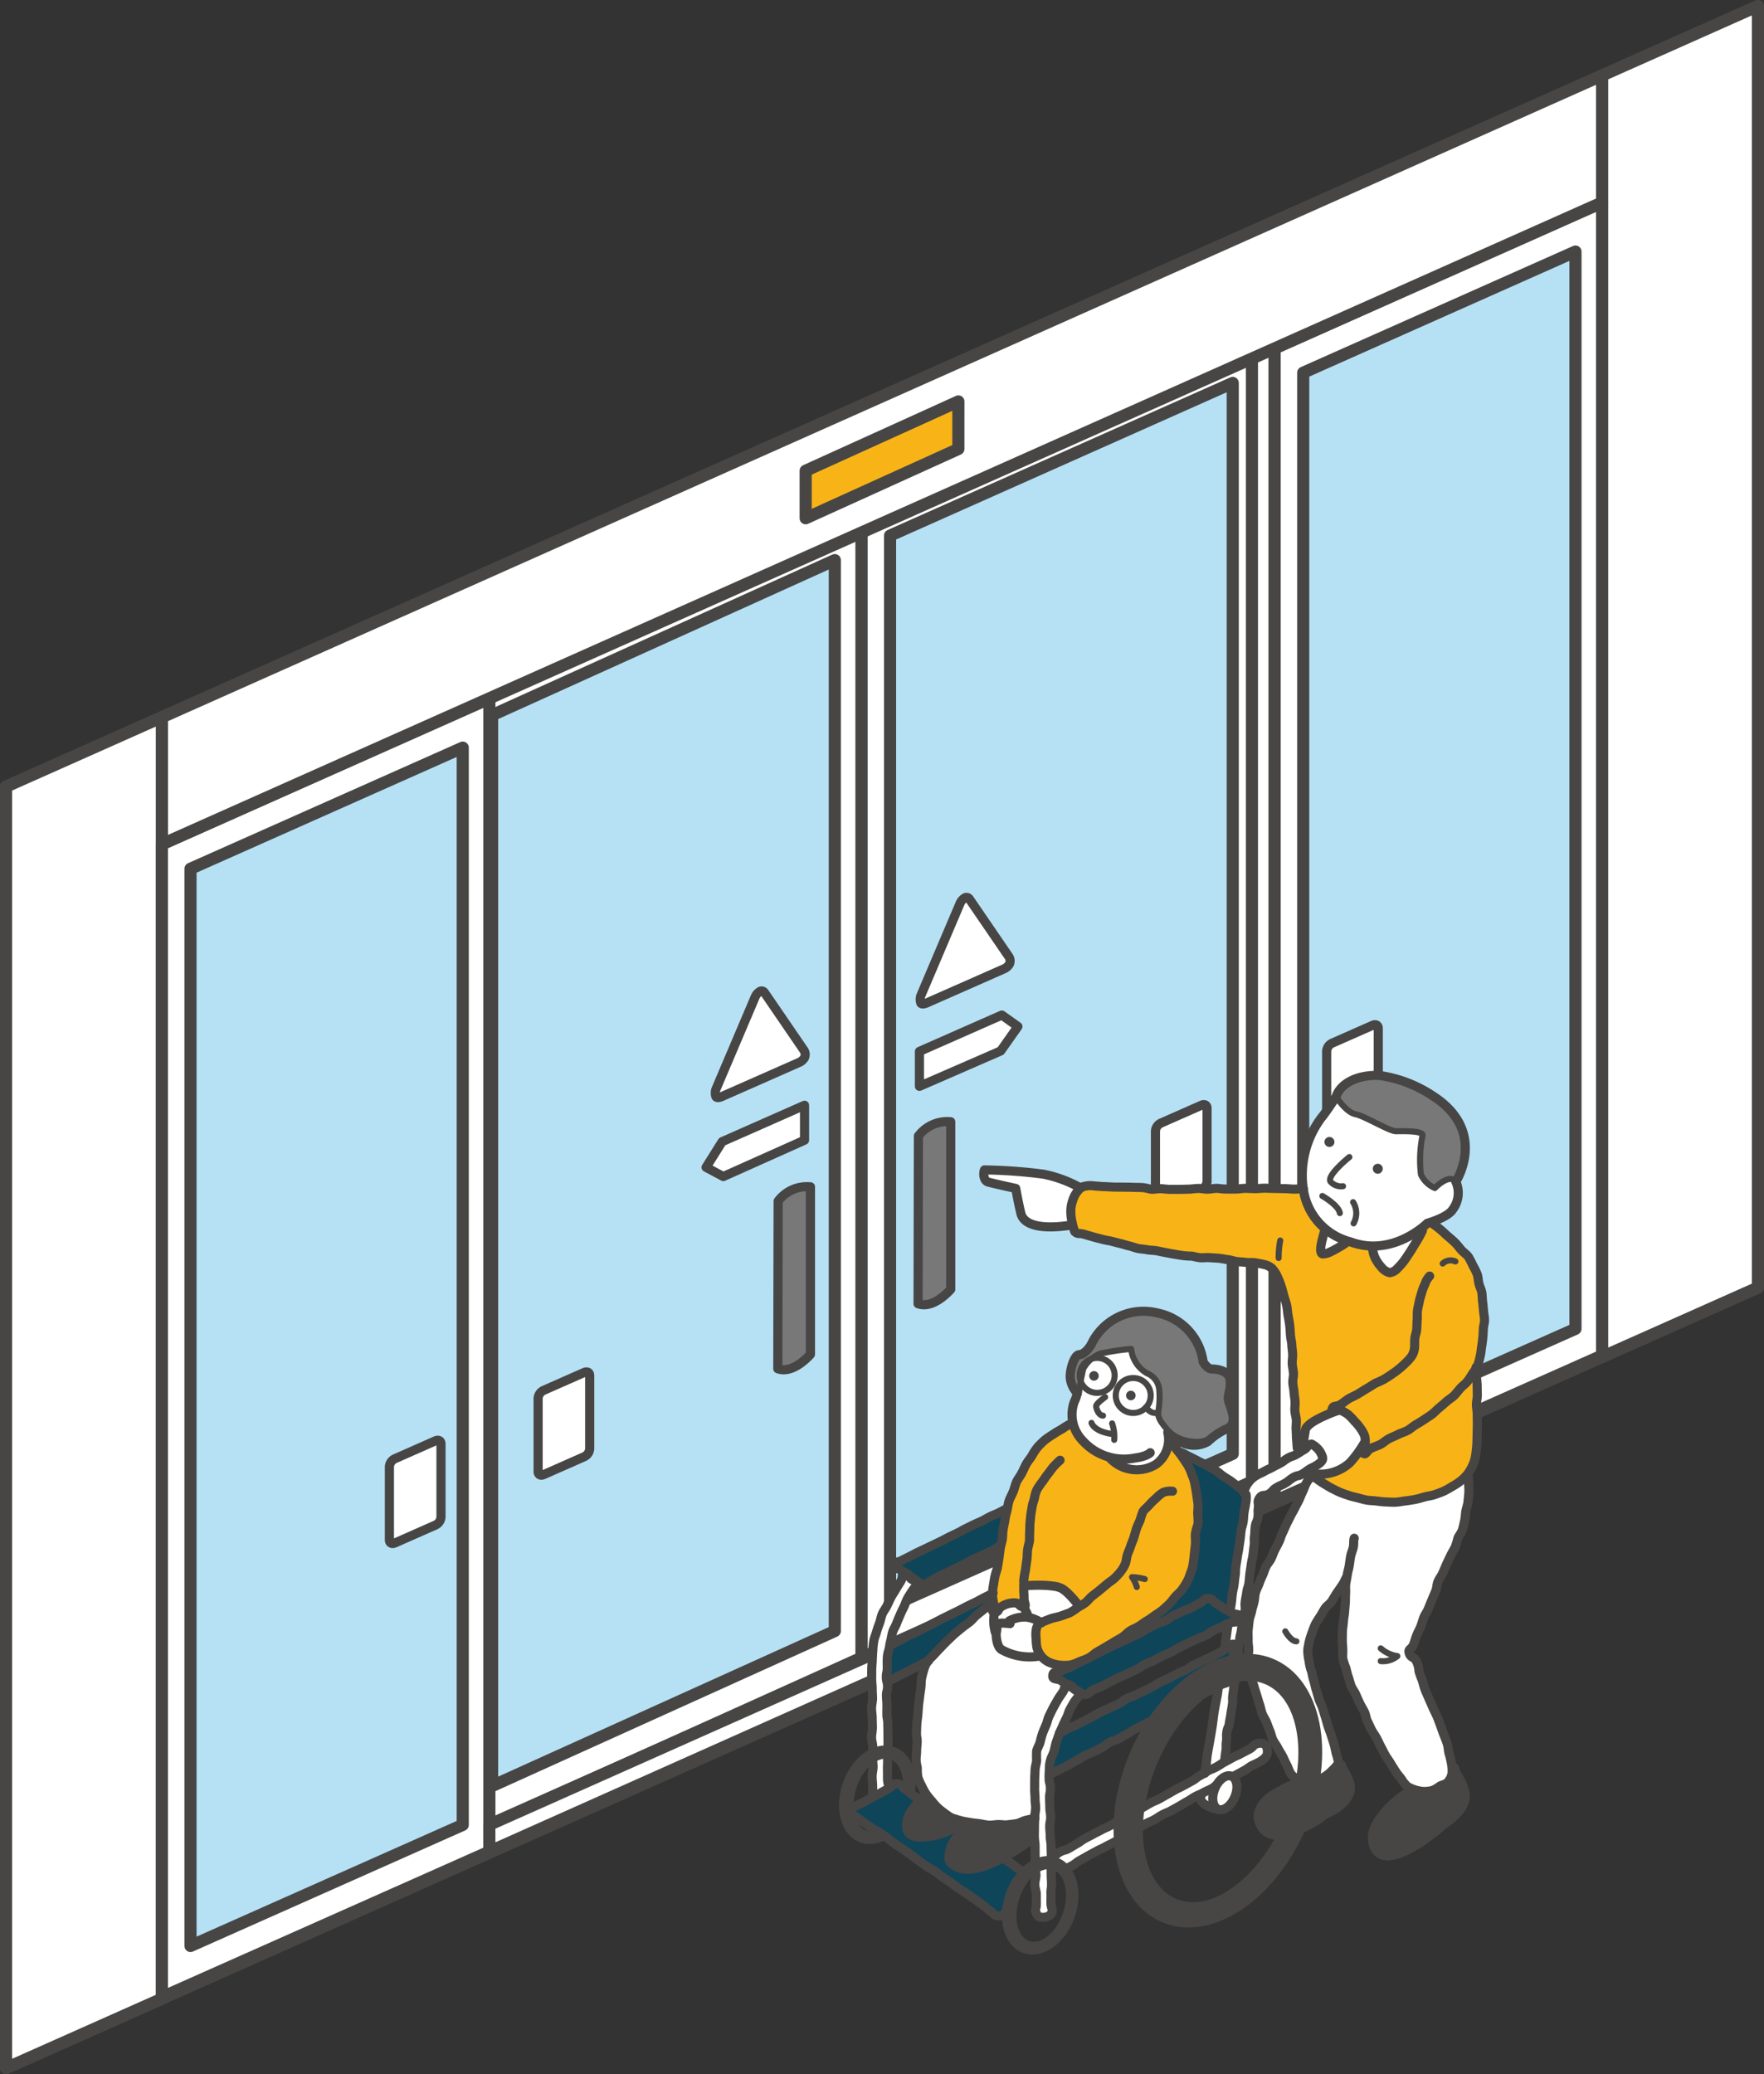 <svg xmlns="http://www.w3.org/2000/svg" width="145.393" height="170.94" viewBox="0 0 145.393 170.94">
  <rect x="0" y="0" width="145.393" height="170.94" fill="#333333" stroke="none"/>
  <g id="グループ_2207" data-name="グループ 2207" transform="translate(-901.5 -2794.032)">
    <g id="グループ_11" data-name="グループ 11" transform="translate(902 2794.532)">
      <path id="パス_194" data-name="パス 194" d="M-828.644,482.329l-60.238,26.82v-2.156L-830.513,481Z" transform="translate(928.712 -359.265)" fill="#fff"/>
      <path id="パス_195" data-name="パス 195" d="M-828.644,482.329l-60.238,26.82v-2.156L-830.513,481Z" transform="translate(928.712 -359.265)" fill="none" stroke="#474645" stroke-linecap="round" stroke-linejoin="round" stroke-width="1"/>
      <path id="パス_196" data-name="パス 196" d="M-826.816,484.956l-32.8,14.8V404.729l32.8-14.8Z" transform="translate(930.116 -363.634)" fill="#fff"/>
      <path id="パス_197" data-name="パス 197" d="M-826.816,484.956l-32.8,14.8V404.729l32.8-14.8Z" transform="translate(930.116 -363.634)" fill="none" stroke="#474645" stroke-linecap="round" stroke-linejoin="round" stroke-width="1"/>
      <path id="パス_198" data-name="パス 198" d="M-829.119,482.732l-28.245,12.576V407.054l28.245-12.579Z" transform="translate(930.224 -363.416)" fill="#b6e1f5"/>
      <path id="パス_199" data-name="パス 199" d="M-829.119,482.732l-28.245,12.576V407.054l28.245-12.579Z" transform="translate(930.224 -363.416)" fill="none" stroke="#474645" stroke-linecap="round" stroke-linejoin="round" stroke-width="1"/>
      <path id="パス_200" data-name="パス 200" d="M-858.112,499.077l-32.8,14.8V418.85l32.8-14.8Z" transform="translate(928.615 -362.957)" fill="#fff"/>
      <path id="パス_201" data-name="パス 201" d="M-858.112,499.077l-32.8,14.8V418.85l32.8-14.8Z" transform="translate(928.615 -362.957)" fill="none" stroke="#474645" stroke-linecap="round" stroke-linejoin="round" stroke-width="1"/>
      <path id="パス_202" data-name="パス 202" d="M-860.416,496.666l-28.245,12.773V421.186l28.245-12.777Z" transform="translate(928.722 -362.748)" fill="#b6e1f5"/>
      <path id="パス_203" data-name="パス 203" d="M-860.416,496.666l-28.245,12.773V421.186l28.245-12.777Z" transform="translate(928.722 -362.748)" fill="none" stroke="#474645" stroke-linecap="round" stroke-linejoin="round" stroke-width="1"/>
      <path id="パス_204" data-name="パス 204" d="M-782.5,470.452l-144.392,64.326V429.166L-782.5,364.838Z" transform="translate(926.888 -364.838)" fill="none" stroke="#474645" stroke-linecap="round" stroke-linejoin="round" stroke-width="1"/>
      <path id="パス_205" data-name="パス 205" d="M-788.518,470.452l-12.845,5.717V370.556l12.845-5.718Z" transform="translate(932.91 -364.838)" fill="#fff"/>
      <path id="パス_206" data-name="パス 206" d="M-788.518,470.452l-12.845,5.717V370.556l12.845-5.718Z" transform="translate(932.91 -364.838)" fill="none" stroke="#474645" stroke-linecap="round" stroke-linejoin="round" stroke-width="1"/>
      <path id="パス_207" data-name="パス 207" d="M-827.032,486.828l-1.87-1.331V390.473l1.87,1.328Z" transform="translate(931.589 -363.608)" fill="#fff"/>
      <path id="パス_208" data-name="パス 208" d="M-827.032,486.828l-1.87-1.331V390.473l1.87,1.328Z" transform="translate(931.589 -363.608)" fill="none" stroke="#474645" stroke-linecap="round" stroke-linejoin="round" stroke-width="1"/>
      <path id="パス_209" data-name="パス 209" d="M-914.044,526.378l-12.844,5.717V426.481l12.844-5.718Z" transform="translate(926.888 -362.155)" fill="#fff"/>
      <path id="パス_210" data-name="パス 210" d="M-914.044,526.378l-12.844,5.717V426.481l12.844-5.718Z" transform="translate(926.888 -362.155)" fill="none" stroke="#474645" stroke-linecap="round" stroke-linejoin="round" stroke-width="1"/>
      <path id="パス_211" data-name="パス 211" d="M-887.641,514.323l-26.992,12V431.3l26.992-12.006Z" transform="translate(927.476 -362.225)" fill="#fff"/>
      <path id="パス_212" data-name="パス 212" d="M-887.641,514.323l-26.992,12V431.3l26.992-12.006Z" transform="translate(927.476 -362.225)" fill="none" stroke="#474645" stroke-linecap="round" stroke-linejoin="round" stroke-width="1"/>
      <path id="パス_213" data-name="パス 213" d="M-889.944,511.934l-22.438,9.979V433.136l22.438-9.982Z" transform="translate(927.584 -362.04)" fill="#b6e1f5"/>
      <path id="パス_214" data-name="パス 214" d="M-889.944,511.934l-22.438,9.979V433.136l22.438-9.982Z" transform="translate(927.584 -362.04)" fill="none" stroke="#474645" stroke-linecap="round" stroke-linejoin="round" stroke-width="1"/>
      <path id="パス_215" data-name="パス 215" d="M-800.126,475.312l-26.992,12V392.289l26.992-12Z" transform="translate(931.675 -364.097)" fill="#fff"/>
      <path id="パス_216" data-name="パス 216" d="M-800.126,475.312l-26.992,12V392.289l26.992-12Z" transform="translate(931.675 -364.097)" fill="none" stroke="#474645" stroke-linecap="round" stroke-linejoin="round" stroke-width="1"/>
      <path id="パス_217" data-name="パス 217" d="M-802.429,472.924l-22.439,9.978V394.125l22.439-9.982Z" transform="translate(931.783 -363.912)" fill="#b6e1f5"/>
      <path id="パス_218" data-name="パス 218" d="M-802.429,472.924l-22.439,9.978V394.125l22.439-9.982Z" transform="translate(931.783 -363.912)" fill="none" stroke="#474645" stroke-linecap="round" stroke-linejoin="round" stroke-width="1"/>
      <path id="パス_219" data-name="パス 219" d="M-795.928,380.763l-118.7,52.888V423.184l118.7-52.889Z" transform="translate(927.476 -364.576)" fill="#fff"/>
      <path id="パス_220" data-name="パス 220" d="M-795.928,380.763l-118.7,52.888V423.184l118.7-52.889Z" transform="translate(927.476 -364.576)" fill="none" stroke="#474645" stroke-linecap="round" stroke-linejoin="round" stroke-width="1"/>
      <path id="パス_221" data-name="パス 221" d="M-824.154,482.478l-64.722,28.879-.007-2.215,62.859-27.994Z" transform="translate(928.712 -359.258)" fill="#fff"/>
      <path id="パス_222" data-name="パス 222" d="M-824.154,482.478l-64.722,28.879-.007-2.215,62.859-27.994Z" transform="translate(928.712 -359.258)" fill="none" stroke="#474645" stroke-linecap="round" stroke-linejoin="round" stroke-width="1"/>
      <path id="パス_223" data-name="パス 223" d="M-851.415,399.848-864,405.556V401.64l12.586-5.71Z" transform="translate(929.905 -363.346)" fill="#f8b417"/>
      <path id="パス_224" data-name="パス 224" d="M-851.415,399.848-864,405.556V401.64l12.586-5.71Z" transform="translate(929.905 -363.346)" fill="none" stroke="#474645" stroke-linecap="round" stroke-linejoin="round" stroke-width="1"/>
      <path id="パス_225" data-name="パス 225" d="M-892.938,484.61l-3.35,1.479c-.248.11-.451,0-.451-.253v-6.043a.787.787,0,0,1,.451-.649l3.35-1.479c.249-.109.451,0,.451.25v6.044a.786.786,0,0,1-.451.65" transform="translate(928.335 -359.427)" fill="#fff"/>
      <path id="パス_226" data-name="パス 226" d="M-892.938,484.61l-3.35,1.479c-.248.11-.451,0-.451-.253v-6.043a.787.787,0,0,1,.451-.649l3.35-1.479c.249-.109.451,0,.451.25v6.044A.786.786,0,0,1-892.938,484.61Z" transform="translate(928.335 -359.427)" fill="none" stroke="#474645" stroke-linecap="round" stroke-linejoin="round" stroke-width="0.754"/>
      <path id="パス_227" data-name="パス 227" d="M-881.243,479.237l-3.35,1.479c-.248.11-.451,0-.451-.253v-6.042a.789.789,0,0,1,.451-.65l3.35-1.479c.249-.109.451,0,.451.252v6.043a.785.785,0,0,1-.451.65" transform="translate(928.896 -359.685)" fill="#fff"/>
      <path id="パス_228" data-name="パス 228" d="M-881.243,479.237l-3.35,1.479c-.248.11-.451,0-.451-.253v-6.042a.789.789,0,0,1,.451-.65l3.35-1.479c.249-.109.451,0,.451.252v6.043A.785.785,0,0,1-881.243,479.237Z" transform="translate(928.896 -359.685)" fill="none" stroke="#474645" stroke-linecap="round" stroke-linejoin="round" stroke-width="0.754"/>
      <path id="パス_229" data-name="パス 229" d="M-832.687,458.213l-3.351,1.478c-.249.111-.451,0-.451-.252V453.4a.786.786,0,0,1,.451-.649l3.351-1.479c.248-.109.45,0,.45.251v6.044a.788.788,0,0,1-.45.65" transform="translate(931.225 -360.694)" fill="#fff"/>
      <path id="パス_230" data-name="パス 230" d="M-832.687,458.213l-3.351,1.478c-.249.111-.451,0-.451-.252V453.4a.786.786,0,0,1,.451-.649l3.351-1.479c.248-.109.45,0,.45.251v6.044A.788.788,0,0,1-832.687,458.213Z" transform="translate(931.225 -360.694)" fill="none" stroke="#474645" stroke-linecap="round" stroke-linejoin="round" stroke-width="0.754"/>
      <path id="パス_231" data-name="パス 231" d="M-819.224,451.933l-3.35,1.479c-.249.11-.451,0-.451-.253v-6.042a.789.789,0,0,1,.451-.651l3.35-1.478c.248-.11.451,0,.451.251v6.043a.788.788,0,0,1-.451.65" transform="translate(931.871 -360.995)" fill="#fff"/>
      <path id="パス_232" data-name="パス 232" d="M-819.224,451.933l-3.35,1.479c-.249.11-.451,0-.451-.253v-6.042a.789.789,0,0,1,.451-.651l3.35-1.478c.248-.11.451,0,.451.251v6.043A.788.788,0,0,1-819.224,451.933Z" transform="translate(931.871 -360.995)" fill="none" stroke="#474645" stroke-linecap="round" stroke-linejoin="round" stroke-width="0.754"/>
      <path id="パス_233" data-name="パス 233" d="M-866.163,458.869a2.97,2.97,0,0,1,2.663-1.175V471.5s-1.4,1.658-2.692,1.188Z" transform="translate(929.8 -360.385)" fill="#787879"/>
      <path id="パス_234" data-name="パス 234" d="M-866.163,458.869a2.97,2.97,0,0,1,2.663-1.175V471.5s-1.4,1.658-2.692,1.188Z" transform="translate(929.8 -360.385)" fill="none" stroke="#474645" stroke-linecap="round" stroke-linejoin="round" stroke-width="0.754"/>
      <path id="パス_235" data-name="パス 235" d="M-855.131,453.753a2.97,2.97,0,0,1,2.663-1.175v13.811s-1.4,1.658-2.692,1.186Z" transform="translate(930.329 -360.631)" fill="#787879"/>
      <path id="パス_236" data-name="パス 236" d="M-855.131,453.753a2.97,2.97,0,0,1,2.663-1.175v13.811s-1.4,1.658-2.692,1.186Z" transform="translate(930.329 -360.631)" fill="none" stroke="#474645" stroke-linecap="round" stroke-linejoin="round" stroke-width="0.754"/>
      <path id="パス_237" data-name="パス 237" d="M-863.717,454.156v-2.878l-6.788,3-1.328,2.116,1.419.759Z" transform="translate(929.53 -360.691)" fill="#fff"/>
      <path id="パス_238" data-name="パス 238" d="M-863.717,454.156v-2.878l-6.788,3-1.328,2.116,1.419.759Z" transform="translate(929.53 -360.691)" fill="none" stroke="#474645" stroke-linecap="round" stroke-linejoin="round" stroke-width="0.754"/>
      <path id="パス_239" data-name="パス 239" d="M-855.052,450.059v-2.88l6.789-2.994,1.327.943-1.419,2.014Z" transform="translate(930.335 -361.031)" fill="#fff"/>
      <path id="パス_240" data-name="パス 240" d="M-855.052,450.059v-2.88l6.789-2.994,1.327.943-1.419,2.014Z" transform="translate(930.335 -361.031)" fill="none" stroke="#474645" stroke-linecap="round" stroke-linejoin="round" stroke-width="0.754"/>
      <path id="パス_241" data-name="パス 241" d="M-867.809,442.751a1,1,0,0,1,.392-.43.28.28,0,0,1,.361.1l3.278,4.791a.674.674,0,0,1,.027.573.983.983,0,0,1-.409.379L-870.585,451s-.374.168-.471,0a.945.945,0,0,1,0-.606Z" transform="translate(929.564 -361.122)" fill="#fff"/>
      <path id="パス_242" data-name="パス 242" d="M-867.809,442.751a1,1,0,0,1,.392-.43.28.28,0,0,1,.361.1l3.278,4.791a.674.674,0,0,1,.027.573.983.983,0,0,1-.409.379L-870.585,451s-.374.168-.471,0a.945.945,0,0,1,0-.606Z" transform="translate(929.564 -361.122)" fill="none" stroke="#474645" stroke-linecap="round" stroke-linejoin="round" stroke-width="0.754"/>
      <path id="パス_243" data-name="パス 243" d="M-851.692,435.391a1,1,0,0,1,.392-.43.279.279,0,0,1,.36.1l3.278,4.791a.671.671,0,0,1,.027.571.98.98,0,0,1-.41.38l-6.424,2.835s-.375.168-.472,0a.944.944,0,0,1,0-.606Z" transform="translate(930.337 -361.475)" fill="#fff"/>
      <path id="パス_244" data-name="パス 244" d="M-851.692,435.391a1,1,0,0,1,.392-.43.279.279,0,0,1,.36.1l3.278,4.791a.671.671,0,0,1,.027.571.98.98,0,0,1-.41.38l-6.424,2.835s-.375.168-.472,0a.944.944,0,0,1,0-.606Z" transform="translate(930.337 -361.475)" fill="none" stroke="#474645" stroke-linecap="round" stroke-linejoin="round" stroke-width="0.754"/>
      <path id="パス_245" data-name="パス 245" d="M-834.167,477.988a13.926,13.926,0,0,1,1.506,3.734,25.937,25.937,0,0,1-.458,6.681,8.493,8.493,0,0,1-2.423,3.537,59.909,59.909,0,0,1-5.24,3.012L-843.4,496.2a2.163,2.163,0,0,1-1.441-.524c-.72-.59-.982-1.048-.851-1.7a3.162,3.162,0,0,1,.393-1.048l2.489-1.113.524-.393s-.459-1.572-1.114-1.638-1.375-.065-1.375-.065h-1.7l-.262.393v.917s-.917.034-1.017.034a11.582,11.582,0,0,0-1.079.49l-.524.228s0-1.31.031-1.9.754-3.243.754-3.243A24.154,24.154,0,0,1-847.4,481.3a10.19,10.19,0,0,1,2.194-3.438,8.975,8.975,0,0,1,2.455-1.472,4.133,4.133,0,0,0,2.031,2.323c1.6.821,1.539.59,1.539.59a2.41,2.41,0,0,0,1.669.885,2.229,2.229,0,0,0,1.538-.524,5.591,5.591,0,0,0,.984-1.048l.326-.655Z" transform="translate(930.608 -359.487)" fill="#f8b417"/>
      <path id="パス_246" data-name="パス 246" d="M-841.865,457.665l5.48.2,7.03-.043,2.882.043,2.358.044a6.663,6.663,0,0,0,1.79,2.97l.088.349s-.83,1.965-.131,1.834a8.892,8.892,0,0,0,1.965-.874l1.834.393s1.134,2.227,1.615,2.184,1.136-.874,1.136-.874l1.441-2.576.786-.567,1.353.742a11.167,11.167,0,0,1,2.533,3.1,21.222,21.222,0,0,1,.568,6.288,6.907,6.907,0,0,1-.786,2.227l.174,2.009.131,3.231a6.634,6.634,0,0,1-1.135,3.319,7.381,7.381,0,0,1-5.633,1.921c-2.358-.262-4.236-.437-4.236-.437l-2.532-1.528.611-.262a6.97,6.97,0,0,0,2.183-.742,11.18,11.18,0,0,0,1.31-1.529,3.516,3.516,0,0,0-.218-1.353,3.95,3.95,0,0,0-1.266-1.529,1.3,1.3,0,0,0-.524-.087c-.131,0-2.315,1.092-2.315,1.092l-.742,1-.48-.218-.219-5.24-.3-3.319s-.393-3.318-.917-4.1-.263-1.179-1.922-1.353-6.026-.568-6.026-.568l-4.8-.917-4.018-1.048s-1.354-3.144.939-3.777" transform="translate(930.903 -360.385)" fill="#f8b417"/>
      <path id="パス_247" data-name="パス 247" d="M-842.08,457.8a8.515,8.515,0,0,0-3.056-1.222c-1.092,0-4.8-.3-4.8-.3s-.306.479,0,.786a11.33,11.33,0,0,0,2.489.786l.35,1.965a2.9,2.9,0,0,0,1.746,1.179,8.393,8.393,0,0,0,2.577-.045s-.35-2.575.7-3.144" transform="translate(930.573 -360.452)" fill="#fff"/>
      <path id="パス_248" data-name="パス 248" d="M-822.42,450.852s-1.878,2.577-2.1,3.8-.568,3.363.087,4.892a4.936,4.936,0,0,0,2.882,2.706,15.282,15.282,0,0,0,2.97.743c.131,0,2.663-1.048,2.663-1.048l1.179-.917s1.835-.436,2.184-1.179a5.551,5.551,0,0,0,.393-1.791l-.306-.655-1.572.786a1.528,1.528,0,0,1-1.048-.96,6.833,6.833,0,0,1-.306-1.572l.306-2.1-2.1-.131-.742-.174-2.271-1.005-.873-.35-.917-1Z" transform="translate(931.786 -360.712)" fill="#fff"/>
      <path id="パス_249" data-name="パス 249" d="M-815.564,461.352s-1.925,3.232-2.534,3.232-1.265-2.008-1.265-2.008.743-.088.917-.131,2.882-1.093,2.882-1.093" transform="translate(932.047 -360.208)" fill="#fff"/>
      <path id="パス_250" data-name="パス 250" d="M-821.171,461.978s-1.571,1.4-2.052,1.135-.262-.567-.262-.567l.3-1.485Z" transform="translate(931.847 -360.222)" fill="#fff"/>
      <path id="パス_251" data-name="パス 251" d="M-821.8,475.227s1.481,1.441,1.657,1.66a2.488,2.488,0,0,1,.177,1.005,8.466,8.466,0,0,1-1.572,2.227,5.9,5.9,0,0,1-2.62.217l.742-.7s.263-.743-.087-1.005-.743-.524-.743-.524l-.7.176.262-1.617.7-.61Z" transform="translate(931.779 -359.542)" fill="#fff"/>
      <path id="パス_252" data-name="パス 252" d="M-811.072,480.65s-.219,3.843-.83,5.153-3.318,7.336-3.318,7.336l-.393,1.4-.306.611.524.219.218,1.353s2.358,5.2,2.4,5.633.437,2.358.437,2.358a1.4,1.4,0,0,1-.568,1.267,4.18,4.18,0,0,1-2.533.436c-.524-.174-1.353-1.222-1.353-1.222l-2.664-4.323-.349-1.179s-1.31-3.144-1.354-3.275-.349-1.4-.349-1.572.262-4.192.262-4.192l.043-1.223-1.79,2.271s-1.746,1.484-.873,4.89,2.183,7.467,2.183,7.467a6.285,6.285,0,0,1-1.7,1.4,4.257,4.257,0,0,1-1.878-.131l-1.048-1.7-1.135-1.922a32.4,32.4,0,0,1-1.528-5.283c-.131-1.529-.48-3.275-.131-4.454s1.922-4.978,1.965-5.109,3.1-6.332,3.1-6.332l.655.349a12.752,12.752,0,0,0,4.541,1.747,11.128,11.128,0,0,0,4.935-.611c.917-.306,2.008-1.048,2.139-1.048a3.651,3.651,0,0,0,.7-.306" transform="translate(931.572 -359.288)" fill="#fff"/>
      <path id="パス_253" data-name="パス 253" d="M-838.265,470.436s.306,1.441.83,1.747,1.66.48,1.572,1.834-.218,1.877,0,2.227a6.185,6.185,0,0,0,.436.611l.175,1.528s-.656,1.965-1.616,2.14a5.9,5.9,0,0,1-2.314-.262l-.873-.83s-2.8-1.528-2.839-2.314-.436-1.528-.087-2.1a4.955,4.955,0,0,0,.7-1.354c.043-.3.043-.873.087-1s.306-1.441,1-1.616,2.926-.611,2.926-.611" transform="translate(930.907 -359.772)" fill="#fff"/>
      <path id="パス_254" data-name="パス 254" d="M-846.655,490.662l.044.829,1.135.481a10.708,10.708,0,0,0-.218,2.139,1.507,1.507,0,0,0,.437.829,5.791,5.791,0,0,1-1.354,0,4.039,4.039,0,0,1-2.1-.829,5.423,5.423,0,0,1-.524-1.222s-.3-1.4.044-1.7,1.964-1.486,2.532-.524" transform="translate(930.608 -358.82)" fill="#fff"/>
      <path id="パス_255" data-name="パス 255" d="M-846.6,489.1s2.359-.217,3.014.438,1.178,1.265,1.178,1.265a10.145,10.145,0,0,1-2.575,1.224,3.288,3.288,0,0,1-1.354-.438l-.437-.872Z" transform="translate(930.732 -358.878)" fill="#fff"/>
      <path id="パス_256" data-name="パス 256" d="M-847.9,482.9l-.35,3.056-6.288,3.449-2.445-1.746,1.223-.829Z" transform="translate(930.242 -359.174)" fill="#0e4559"/>
      <path id="パス_257" data-name="パス 257" d="M-855.015,488.8s-2.183,4.147-2.358,5.981-.175,11-.175,11l-1.4.831.131-12.621s.7-2.139.742-2.27,2.009-3.625,2.009-3.625Z" transform="translate(930.148 -358.925)" fill="#fff"/>
      <path id="パス_258" data-name="パス 258" d="M-857.268,493.745c.175-.131,8.122-4.017,8.122-4.017l.044.873-4.41,3.712-.7,1.048-3.319,1.7V495.4c0-.174.262-1.659.262-1.659" transform="translate(930.216 -358.847)" fill="#0e4559"/>
      <path id="パス_259" data-name="パス 259" d="M-849.384,490.649s-4.891,3.842-5.153,5.064-.742,5.5-.742,5.5a25.432,25.432,0,0,0,.262,4.018,6.783,6.783,0,0,0,3.057,3.144,10.865,10.865,0,0,0,4.323.393,7.116,7.116,0,0,0,1.921-.481l.349-1.658-.174-3.451.131-1.179,1.222-2.62,1.267-2.182-1.048-.7.48-.655-1.484-.917a6.955,6.955,0,0,1-2.795-.348c-.961-.481-.7-1.791-.7-1.791l-.48-.481-.044-1.484-.218-.262Z" transform="translate(930.324 -358.807)" fill="#fff"/>
      <path id="パス_260" data-name="パス 260" d="M-844.2,496.171l7.686-4.149,2.838-.96,1.965-.917,2.445,1.484-4.1,2.184-8.777,4.192Z" transform="translate(930.855 -358.827)" fill="#0e4559"/>
      <path id="パス_261" data-name="パス 261" d="M-834.3,478.436l2.882,1.659,1.747,1.441.568.612-1.223,9.344-1.441.568-3.974,1.179-1.659-.655s2.969-1.616,3.886-4.061a11.078,11.078,0,0,0,.481-5.065l-.306-2.795Z" transform="translate(931.181 -359.388)" fill="#0e4559"/>
      <path id="パス_262" data-name="パス 262" d="M-823.855,478.153l-1.353.7-2.839,1.529-.917.655-.524.786.219.741-1.267,9.127.655.524-1.005.524-.436,2.358,1.31-.481,1.048-4.8.655-7.381,1.092-.262,1.616-1.353,2.314-1.4.306-.741-.961-.7" transform="translate(931.473 -359.41)" fill="#fff"/>
      <path id="パス_263" data-name="パス 263" d="M-829.362,493.852l-.261,2.534-15.24,8.165.044-1.31,1.135-2.708,12.227-5.85,1.31-.655Z" transform="translate(930.824 -358.649)" fill="#0e4559"/>
      <path id="パス_264" data-name="パス 264" d="M-844.363,510.781l16.854-9.039s.7.086.7.61a1.341,1.341,0,0,1-.524.917L-829.3,504.4a2.37,2.37,0,0,1-.044,1.529c-.306.829-.83,1.441-1.31,1.265s-1.485-.436-1.485-.436l-.3-.7-10.83,6.112-1.266-.61-.131,4.016-.7.307-.655-.176.088-5.676-.219-5.283a19.883,19.883,0,0,1,1.136-4.847,29.589,29.589,0,0,1,1.659-3.013l.917.7-.873,1.791s-1.528,3.93-1.441,4.628a21.045,21.045,0,0,1,0,2.4l.174,4.368Z" transform="translate(930.762 -358.503)" fill="#fff"/>
      <path id="パス_265" data-name="パス 265" d="M-830.042,496.436l-.786,5.895v.7l-.742.48-.786.437-.131-.568.437-3.188.524-3.231Z" transform="translate(931.417 -358.525)" fill="#fff"/>
      <path id="パス_266" data-name="パス 266" d="M-860.821,506.874l4.366-2.272,10.219,7.512-.7,1.441-.524,1.615-.961.35-2.052-1.355-4.716-3.449Z" transform="translate(930.058 -358.133)" fill="#0e4559"/>
      <path id="パス_267" data-name="パス 267" d="M-822.28,450.68s.8,1.279,1.583,1.441,2.815,1.409,3.339,1.409,2.294-.067,2.2.359a10.076,10.076,0,0,0-.131,3.209,2.233,2.233,0,0,0,1.146,1.113s1.179-1.244,1.735-.524a5.931,5.931,0,0,0,.754-3.045,4.8,4.8,0,0,0-2.523-3.962c-2.227-1.441-3.995-1.9-5.535-1.637s-2.315.851-2.564,1.637" transform="translate(931.907 -360.802)" fill="#787879"/>
      <path id="パス_268" data-name="パス 268" d="M-822.28,450.68s.8,1.279,1.583,1.441,2.815,1.409,3.339,1.409,2.294-.067,2.2.359a10.076,10.076,0,0,0-.131,3.209,2.233,2.233,0,0,0,1.146,1.113s1.179-1.244,1.735-.524a5.931,5.931,0,0,0,.754-3.045,4.8,4.8,0,0,0-2.523-3.962c-2.227-1.441-3.995-1.9-5.535-1.637S-822.031,449.894-822.28,450.68Z" transform="translate(931.907 -360.802)" fill="none" stroke="#474645" stroke-linecap="round" stroke-linejoin="round" stroke-width="0.5"/>
      <path id="パス_269" data-name="パス 269" d="M-812.768,503.3c.327-.152.2.222.435.584a5.363,5.363,0,0,1,.347.632,4.37,4.37,0,0,1,.266.674,1.7,1.7,0,0,1,.031.9,2.365,2.365,0,0,1-.39.815,3.92,3.92,0,0,1-.625.663,5.6,5.6,0,0,1-.711.55c-.352.253-.254.233-.66.561-.2.159-.44.327-.7.515-.223.162-.452.352-.7.514s-.507.289-.762.427a7.361,7.361,0,0,1-.782.385,3.783,3.783,0,0,1-.838.223,1.625,1.625,0,0,1-.849-.072,1.226,1.226,0,0,1-.623-.583,1.953,1.953,0,0,1-.2-.768,2.177,2.177,0,0,1,.074-.787,3.369,3.369,0,0,1,.33-.721,5.11,5.11,0,0,1,.464-.645,7.23,7.23,0,0,1,.516-.611c.2-.193.4-.368.591-.529.223-.189.439-.352.629-.489a7.1,7.1,0,0,1,.661-.428,4.74,4.74,0,0,0,.887.166,3.2,3.2,0,0,0,.9-.052,2.152,2.152,0,0,0,.806-.391,2.125,2.125,0,0,0,.6-.664,3.284,3.284,0,0,0,.289-.866" transform="translate(932.039 -358.197)" fill="#474645"/>
      <path id="パス_270" data-name="パス 270" d="M-812.768,503.3c.327-.152.2.222.435.584a5.363,5.363,0,0,1,.347.632,4.37,4.37,0,0,1,.266.674,1.7,1.7,0,0,1,.031.9,2.365,2.365,0,0,1-.39.815,3.92,3.92,0,0,1-.625.663,5.6,5.6,0,0,1-.711.55c-.352.253-.254.233-.66.561-.2.159-.44.327-.7.515-.223.162-.452.352-.7.514s-.507.289-.762.427a7.361,7.361,0,0,1-.782.385,3.783,3.783,0,0,1-.838.223,1.625,1.625,0,0,1-.849-.072,1.226,1.226,0,0,1-.623-.583,1.953,1.953,0,0,1-.2-.768,2.177,2.177,0,0,1,.074-.787,3.369,3.369,0,0,1,.33-.721,5.11,5.11,0,0,1,.464-.645,7.23,7.23,0,0,1,.516-.611c.2-.193.4-.368.591-.529.223-.189.439-.352.629-.489a7.1,7.1,0,0,1,.661-.428,4.74,4.74,0,0,0,.887.166,3.2,3.2,0,0,0,.9-.052,2.152,2.152,0,0,0,.806-.391,2.125,2.125,0,0,0,.6-.664A3.284,3.284,0,0,0-812.768,503.3Z" transform="translate(932.039 -358.197)" fill="none" stroke="#474645" stroke-linecap="round" stroke-linejoin="round" stroke-width="0.5"/>
      <path id="パス_271" data-name="パス 271" d="M-821.785,502.988c.487-.038.326.24.639.737a3.353,3.353,0,0,1,.4.894,1.459,1.459,0,0,1-.009.9,2.134,2.134,0,0,1-.478.777,4.092,4.092,0,0,1-.712.588,6.3,6.3,0,0,1-.807.428c-.344.189-.241.2-.639.455-.195.124-.422.262-.675.4-.219.122-.46.227-.707.343s-.473.234-.718.32a5.08,5.08,0,0,1-.767.182,2.92,2.92,0,0,1-.783.058,1.6,1.6,0,0,1-.733-.251,1.5,1.5,0,0,1-.516-.578,1.959,1.959,0,0,1-.235-.742,1.585,1.585,0,0,1,.157-.757,2.212,2.212,0,0,1,.424-.647,3.994,3.994,0,0,1,.6-.5,6.7,6.7,0,0,1,.666-.4c.246-.132.474-.272.685-.368.351-.157.63-.256.718-.3a4.94,4.94,0,0,0,.815.065,3.586,3.586,0,0,0,.811-.1,3.074,3.074,0,0,0,.758-.3,2.835,2.835,0,0,0,.649-.5,3.269,3.269,0,0,0,.459-.691" transform="translate(931.607 -358.211)" fill="#474645"/>
      <path id="パス_272" data-name="パス 272" d="M-821.785,502.988c.487-.038.326.24.639.737a3.353,3.353,0,0,1,.4.894,1.459,1.459,0,0,1-.009.9,2.134,2.134,0,0,1-.478.777,4.092,4.092,0,0,1-.712.588,6.3,6.3,0,0,1-.807.428c-.344.189-.241.2-.639.455-.195.124-.422.262-.675.4-.219.122-.46.227-.707.343s-.473.234-.718.32a5.08,5.08,0,0,1-.767.182,2.92,2.92,0,0,1-.783.058,1.6,1.6,0,0,1-.733-.251,1.5,1.5,0,0,1-.516-.578,1.959,1.959,0,0,1-.235-.742,1.585,1.585,0,0,1,.157-.757,2.212,2.212,0,0,1,.424-.647,3.994,3.994,0,0,1,.6-.5,6.7,6.7,0,0,1,.666-.4c.246-.132.474-.272.685-.368.351-.157.63-.256.718-.3a4.94,4.94,0,0,0,.815.065,3.586,3.586,0,0,0,.811-.1,3.074,3.074,0,0,0,.758-.3,2.835,2.835,0,0,0,.649-.5A3.269,3.269,0,0,0-821.785,502.988Z" transform="translate(931.607 -358.211)" fill="none" stroke="#474645" stroke-linecap="round" stroke-linejoin="round" stroke-width="0.5"/>
      <path id="パス_273" data-name="パス 273" d="M-818.773,493.987a2.661,2.661,0,0,0,1.371.639,1.845,1.845,0,0,1-1.371.413" transform="translate(932.075 -358.642)" fill="none" stroke="#474645" stroke-linecap="round" stroke-linejoin="round" stroke-width="0.5"/>
      <path id="パス_274" data-name="パス 274" d="M-826.278,492.652s.458.822.914.822" transform="translate(931.715 -358.706)" fill="none" stroke="#474645" stroke-linecap="round" stroke-linejoin="round" stroke-width="0.5"/>
      <path id="パス_275" data-name="パス 275" d="M-829.131,491.669c.035-.376-.32-.219-.642-.415s-.342-.169-.665-.365-.314-.216-.638-.412-.278-.4-.657-.409-.354.2-.707.374-.339.2-.691.378-.38.128-.735.3-.359.165-.715.34-.321.246-.675.42-.392.1-.746.276-.345.195-.7.369-.333.219-.691.4-.361.165-.714.34-.362.164-.718.338-.371.147-.727.323-.354.179-.711.355-.355.177-.711.353-.349.189-.7.364-.359.168-.717.344-.351.19-.708.366-.375.14-.735.319-.695-.014-.731.385c-.038.376.344.217.665.413s.313.214.639.411l.651.393c.323.2.291.33.671.344s.336-.195.689-.369.373-.131.727-.3.341-.2.7-.374.357-.172.714-.348.367-.148.721-.323.361-.165.715-.339.324-.235.678-.41.373-.144.729-.319.348-.193.7-.369.369-.148.724-.324.335-.215.694-.391.357-.172.714-.348.361-.163.717-.34.381-.122.736-.3.324-.247.681-.423.37-.148.727-.324a2.2,2.2,0,0,1,.727-.322C-829.417,491.953-829.168,492.068-829.131,491.669Z" transform="translate(930.837 -358.83)" fill="none" stroke="#474645" stroke-linecap="round" stroke-linejoin="round" stroke-width="0.75"/>
      <path id="パス_276" data-name="パス 276" d="M-846.007,512.027c-.309-.215-.33-.188-.637-.4s-.3-.229-.611-.447-.33-.193-.641-.41-.3-.236-.608-.453-.3-.227-.613-.444-.323-.2-.633-.413-.331-.193-.643-.411-.28-.259-.59-.477-.3-.226-.617-.444-.355-.156-.667-.375-.265-.282-.574-.5-.323-.2-.636-.418-.335-.18-.647-.4-.3-.231-.618-.45-.307-.228-.62-.447-.294-.246-.609-.466-.258-.419-.641-.44-.346.189-.683.373-.331.195-.669.378-.343.176-.683.361-.332.195-.673.379-.357.153-.7.338-.679.014-.694.4.342.246.666.473.312.242.637.469.324.228.649.455.356.185.683.413.342.211.669.44.3.266.626.493.341.208.666.436.322.23.65.459.31.253.638.483.321.238.646.466.365.177.691.408.308.256.638.485.337.215.665.445.31.253.636.482.351.194.677.423.328.232.655.461.322.241.652.472.3.276.626.506.282.374.684.4.356-.168.722-.366" transform="translate(930.063 -358.132)" fill="none" stroke="#474645" stroke-linecap="round" stroke-linejoin="round" stroke-width="0.75"/>
      <path id="パス_277" data-name="パス 277" d="M-844.7,504.335c.349-.183.359-.163.708-.346s.353-.172.7-.354.334-.206.68-.389.333-.211.68-.393.371-.137.718-.321.356-.173.705-.356.314-.254.664-.437.387-.112.736-.3.337-.2.686-.386.329-.227.678-.411.356-.173.707-.356.354-.173.7-.358.367-.155.717-.338.35-.188.7-.374.349-.187.7-.37.343-.2.694-.382.353-.176.7-.358.345-.2.7-.384.369-.151.722-.335.35-.192.7-.378.469-.068.709-.386c.222-.3.086-.37.147-.734s.06-.363.123-.727.007-.373.068-.739.421-.487.116-.7-.327.131-.668.3-.33.2-.673.369-.344.17-.684.342-.355.145-.7.318-.348.165-.691.337-.316.23-.659.4-.363.145-.707.319-.335.189-.679.363-.358.147-.7.32-.326.214-.669.387-.347.173-.693.347-.351.162-.7.336-.373.122-.718.3-.311.245-.658.42-.358.145-.7.32-.36.144-.706.318-.334.2-.679.373-.338.19-.683.364l-.695.352c-.349.174-.37.135-.718.311s-.336.2-.684.373" transform="translate(930.831 -358.658)" fill="none" stroke="#474645" stroke-linecap="round" stroke-linejoin="round" stroke-width="0.75"/>
      <path id="パス_278" data-name="パス 278" d="M-848.868,489.65c-.353.177-.355.174-.707.351s-.345.195-.7.372-.36.161-.713.341-.348.188-.7.366-.359.168-.714.346-.355.174-.71.352-.349.187-.7.364-.35.184-.7.362-.35.185-.7.364-.369.151-.725.33-.341.211-.7.39-.364.164-.72.344" transform="translate(930.224 -358.85)" fill="none" stroke="#474645" stroke-linecap="round" stroke-linejoin="round" stroke-width="0.75"/>
      <path id="パス_279" data-name="パス 279" d="M-857.406,496.593c.321-.161.323-.156.642-.32s.323-.161.646-.325.318-.169.641-.332.322-.166.647-.329.323-.163.646-.328" transform="translate(930.222 -358.596)" fill="none" stroke="#474645" stroke-linecap="round" stroke-linejoin="round" stroke-width="0.75"/>
      <path id="パス_280" data-name="パス 280" d="M-844.595,510.857c.336-.185.292-.264.632-.451s.385-.1.722-.288.327-.206.665-.393.312-.236.651-.42.344-.173.678-.357.344-.17.681-.354.354-.152.69-.335.332-.189.671-.373.335-.189.672-.373.33-.2.669-.389.345-.175.683-.362.332-.2.671-.386.359-.147.7-.332.334-.191.673-.377.334-.2.674-.385.351-.167.689-.352.341-.184.681-.372.309-.242.649-.431.325-.211.667-.4.365-.137.7-.323.325-.214.662-.4.343-.184.685-.372.356-.156.7-.343.348-.177.691-.364.277-.358.659-.449c.485-.112.756.086.8.524s-.092.628-.557.938a6.53,6.53,0,0,1-.693.343c-.337.187-.313.229-.651.416s-.338.184-.676.37-.342.173-.676.357-.37.125-.7.31-.289.266-.626.451-.352.152-.686.337-.355.151-.691.335-.321.216-.658.4-.33.2-.668.39-.336.188-.673.372-.361.144-.7.329-.324.211-.661.4-.358.152-.7.337-.333.2-.67.387-.3.257-.636.442-.343.184-.68.373-.349.168-.687.354-.348.168-.686.355-.352.16-.692.347-.342.183-.679.37-.336.195-.678.381-.309.245-.651.434-.348.176-.687.363" transform="translate(930.836 -358.284)" fill="none" stroke="#474645" stroke-linecap="round" stroke-linejoin="round" stroke-width="0.75"/>
      <path id="パス_281" data-name="パス 281" d="M-847.755,483c-.336.166-.328.181-.667.348s-.35.136-.684.3-.326.189-.661.355-.349.144-.687.31-.337.166-.676.331-.325.189-.664.355-.343.157-.679.324-.33.181-.67.348-.341.158-.677.324-.34.161-.678.327-.346.152-.683.321-.331.181-.672.348l-.679.336c-.339.169-.645-.052-.662.326s.311.178.635.373.315.21.641.406.307.226.631.422.286.361.664.373.356-.16.7-.332.34-.192.689-.364.355-.158.7-.331.353-.163.7-.335.34-.188.686-.358.343-.191.693-.363.363-.146.714-.318.355-.166.706-.339.33-.217.681-.39" transform="translate(930.232 -359.169)" fill="none" stroke="#474645" stroke-linecap="round" stroke-linejoin="round" stroke-width="0.75"/>
      <path id="パス_282" data-name="パス 282" d="M-846.476,518.135c1.5.311,3.178-1.121,3.761-3.2s-.159-4.02-1.653-4.332-3.177,1.122-3.758,3.2.156,4.02,1.649,4.333m-.97-4.192c.5-1.772,1.843-3.016,3.008-2.772s1.707,1.879,1.211,3.655-1.842,3.014-3.011,2.77-1.706-1.879-1.208-3.653" transform="translate(930.657 -357.847)" fill="#474645"/>
      <path id="パス_283" data-name="パス 283" d="M-846.476,518.135c1.5.311,3.178-1.121,3.761-3.2s-.159-4.02-1.653-4.332-3.177,1.122-3.758,3.2S-847.97,517.822-846.476,518.135Zm-.97-4.192c.5-1.772,1.843-3.016,3.008-2.772s1.707,1.879,1.211,3.655-1.842,3.014-3.011,2.77S-847.945,515.717-847.447,513.943Z" transform="translate(930.657 -357.847)" fill="none" stroke="#474645" stroke-linecap="round" stroke-linejoin="round" stroke-width="0.5"/>
      <path id="パス_284" data-name="パス 284" d="M-851.067,507.68a6.058,6.058,0,0,1-3.93,1.441c-1.461-.068-1.19-1.218-1.113-1.637.131-.76,1.6-2.193,1.6-2.193a5.571,5.571,0,0,0,1.932,1.931Z" transform="translate(930.281 -358.1)" fill="#474645"/>
      <path id="パス_285" data-name="パス 285" d="M-851.067,507.68a6.058,6.058,0,0,1-3.93,1.441c-1.461-.068-1.19-1.218-1.113-1.637.131-.76,1.6-2.193,1.6-2.193a5.571,5.571,0,0,0,1.932,1.931Z" transform="translate(930.281 -358.1)" fill="none" stroke="#474645" stroke-linecap="round" stroke-linejoin="round" stroke-width="0.5"/>
      <path id="パス_286" data-name="パス 286" d="M-846.019,509.344c-1.441.982-4.127,2.751-5.829,2.227-1.4-.43-.961-1.316-.885-1.734.133-.759,1.6-2.2,1.6-2.2a8.5,8.5,0,0,0,5.044-.162Z" transform="translate(930.44 -357.995)" fill="#474645"/>
      <path id="パス_287" data-name="パス 287" d="M-846.019,509.344c-1.441.982-4.127,2.751-5.829,2.227-1.4-.43-.961-1.316-.885-1.734.133-.759,1.6-2.2,1.6-2.2a8.5,8.5,0,0,0,5.044-.162Z" transform="translate(930.44 -357.995)" fill="none" stroke="#474645" stroke-linecap="round" stroke-linejoin="round" stroke-width="0.5"/>
      <path id="パス_288" data-name="パス 288" d="M-838.507,503.388c-2.23,5.956-.763,11.812,3.272,13.079s9.115-2.535,11.343-8.491.762-11.814-3.273-13.081-9.114,2.533-11.342,8.493m10.976-6.834c3.149.988,4.159,5.908,2.256,10.988s-5.989,8.4-9.138,7.408-4.158-5.907-2.259-10.987,5.993-8.4,9.141-7.409" transform="translate(931.078 -358.61)" fill="#474645"/>
      <path id="パス_289" data-name="パス 289" d="M-838.507,503.388c-2.23,5.956-.763,11.812,3.272,13.079s9.115-2.535,11.343-8.491.762-11.814-3.273-13.081S-836.279,497.428-838.507,503.388Zm10.976-6.834c3.149.988,4.159,5.908,2.256,10.988s-5.989,8.4-9.138,7.408-4.158-5.907-2.259-10.987S-830.679,495.567-827.531,496.554Z" transform="translate(931.078 -358.61)" fill="none" stroke="#474645" stroke-linecap="round" stroke-linejoin="round" stroke-width="0.5"/>
      <path id="パス_290" data-name="パス 290" d="M-830.469,504.033c.468.15.62.885.335,1.643s-.9,1.26-1.367,1.11-.623-.883-.341-1.643.9-1.26,1.372-1.11" transform="translate(931.441 -358.162)" fill="#fff"/>
      <path id="パス_291" data-name="パス 291" d="M-830.469,504.033c.468.15.62.885.335,1.643s-.9,1.26-1.367,1.11-.623-.883-.341-1.643S-830.941,503.883-830.469,504.033Z" transform="translate(931.441 -358.162)" fill="none" stroke="#474645" stroke-linecap="round" stroke-linejoin="round" stroke-width="0.75"/>
      <path id="パス_292" data-name="パス 292" d="M-843.243,496.818c-.371-.092-.156.211-.411.61-.115.188-.278.391-.423.639-.117.207-.247.429-.374.669-.116.215-.225.45-.342.687s-.15.489-.253.73-.206.465-.293.708-.141.494-.208.74-.231.478-.279.726a6.85,6.85,0,0,0,0,.775c-.014.221-.117.479-.129.773-.01.242-.026.505-.032.784-.006.249,0,.512-.007.784,0,.255.039.518.037.786s.051.519.049.785-.081.521-.081.785-.018.521-.017.784-.009.525-.007.787.057.526.059.787,0,.53.006.789-.042.533-.04.789.1.53.106.783c0,.276-.1.54-.094.789,0,.283.117.545.122.786,0,.3,0,.562.006.783.007.488-.157.407-.019.768s.242.373.617.375a.8.8,0,0,0,.678-.36c.08-.388-.067-.4-.073-.8s.01-.394,0-.788.051-.394.046-.787-.023-.394-.028-.788,0-.4-.006-.792.018-.4.015-.788-.014-.4-.019-.79-.064-.4-.069-.792-.036-.4-.041-.791.082-.4.076-.79-.062-.393-.068-.788-.016-.4-.021-.792.073-.4.067-.8-.1-.4-.106-.794.009-.4.023-.8a2.377,2.377,0,0,1,.107-.742c.049-.209.2-.43.277-.7.063-.222.1-.473.179-.724.074-.229.161-.463.249-.708.084-.228.2-.451.3-.687s.211-.451.321-.678.16-.481.286-.7.242-.444.385-.652a7.647,7.647,0,0,1,.495-.592c-.174-.284-.313-.155-.553-.387S-842.92,496.9-843.243,496.818Z" transform="translate(930.768 -358.507)" fill="none" stroke="#474645" stroke-linecap="round" stroke-linejoin="round" stroke-width="0.75"/>
      <path id="パス_293" data-name="パス 293" d="M-857.41,505.789c0-.379-.088-.378-.092-.76s0-.378-.006-.758.017-.38.012-.76.019-.382.015-.765.024-.383.02-.762,0-.38-.005-.762-.011-.384-.016-.764-.071-.381-.076-.763.01-.381.005-.763-.031-.38-.037-.761.094-.385.089-.767-.1-.381-.1-.765.082-.386.077-.769-.012-.383,0-.767a2.426,2.426,0,0,1,.141-.722c.049-.207.068-.463.144-.736.062-.222.082-.479.163-.732.072-.227.225-.441.315-.685s.189-.457.288-.695.209-.451.319-.679.179-.47.3-.69.258-.433.4-.641.332-.434.492-.624c-.173-.285-.329-.144-.591-.349s-.16-.417-.483-.5c-.37-.094-.134.314-.388.715-.116.187-.255.4-.4.651-.119.205-.267.413-.394.653-.115.217-.216.454-.33.692s-.282.43-.385.672-.135.5-.223.74-.179.482-.247.729-.181.488-.228.738a6.269,6.269,0,0,0-.082.769c-.017.226-.034.5-.045.8-.008.247-.04.513-.046.8-.006.253,0,.52-.006.8,0,.257.048.525.046.8s.026.529.025.8-.081.53-.081.8.053.531.054.8.015.537.017.8-.073.539-.071.8.1.54.1.8-.027.544-.024.806c0,.279.049.547.052.806,0,.282-.083.551-.08.8,0,.293.04.563.044.806,0,.314,0,.584.006.794" transform="translate(930.154 -358.927)" fill="none" stroke="#474645" stroke-linecap="round" stroke-linejoin="round" stroke-width="0.75"/>
      <path id="パス_294" data-name="パス 294" d="M-839.507,468.131a5.217,5.217,0,0,1,4.213-.3,5.3,5.3,0,0,1,3.057,3.842s.131.481.393.481,1.747.262,1.834,1.091-.306,1.179-.262,1.441.873,2.01.218,2.315a3.69,3.69,0,0,0-1.354.786,2.165,2.165,0,0,1-1.648.436,3.448,3.448,0,0,1-1.931-.741c-.392-.481-1.005-1.093-.961-1.66a6.8,6.8,0,0,0,.087-1.922,1.6,1.6,0,0,0-1-1.31,2.654,2.654,0,0,1-1.31-2.008,20.5,20.5,0,0,0-2.575.393,2.8,2.8,0,0,0-1.376,1.254,19.727,19.727,0,0,0-.362,2.063c-.017.174-.709-.436-.709-1s.176-2.1.743-2.227.918-.307,1.049-.962a4.066,4.066,0,0,1,1.9-1.965" transform="translate(930.903 -359.913)" fill="#787879"/>
      <path id="パス_295" data-name="パス 295" d="M-839.507,468.131a5.217,5.217,0,0,1,4.213-.3,5.3,5.3,0,0,1,3.057,3.842s.131.481.393.481,1.747.262,1.834,1.091-.306,1.179-.262,1.441.873,2.01.218,2.315a3.69,3.69,0,0,0-1.354.786,2.165,2.165,0,0,1-1.648.436,3.448,3.448,0,0,1-1.931-.741c-.392-.481-1.005-1.093-.961-1.66a6.8,6.8,0,0,0,.087-1.922,1.6,1.6,0,0,0-1-1.31,2.654,2.654,0,0,1-1.31-2.008,20.5,20.5,0,0,0-2.575.393,2.8,2.8,0,0,0-1.376,1.254,19.727,19.727,0,0,0-.362,2.063c-.017.174-.709-.436-.709-1s.176-2.1.743-2.227.918-.307,1.049-.962A4.066,4.066,0,0,1-839.507,468.131Z" transform="translate(930.903 -359.913)" fill="none" stroke="#474645" stroke-linecap="round" stroke-linejoin="round" stroke-width="0.5"/>
      <path id="パス_296" data-name="パス 296" d="M-836.6,479.134s-.262.307-1.266.438a4.57,4.57,0,0,1-4.293-1.42,3.075,3.075,0,0,1-.685-3.253,2.053,2.053,0,0,0,.217-.7,2.134,2.134,0,0,1-.566-1.224c-.044-.7.347-1.92.741-1.92s.872-.569,1.048-.962a4.747,4.747,0,0,1,5.328-2.489,4.751,4.751,0,0,1,3.842,4.061s.351.569.7.569,1.482.086,1.527,1-.3,1.136-.086,1.791.741,1.811-.276,2.171a5.687,5.687,0,0,0-1.472,1.015,2.274,2.274,0,0,1-2.1.1,4.754,4.754,0,0,1-1.212-.853,2.528,2.528,0,0,1-.97,2.632,3.021,3.021,0,0,1-3.887-.612" transform="translate(930.904 -359.912)" fill="none" stroke="#474645" stroke-linecap="round" stroke-linejoin="round" stroke-width="0.75"/>
      <path id="パス_297" data-name="パス 297" d="M-834.785,477.659c.243.331.185.294.46.682.145.2.341.417.5.655s.321.472.457.692a4.092,4.092,0,0,1,.329.746,3.771,3.771,0,0,1,.251.788c.046.252.1.531.14.824.034.273.09.556.112.831.027.3-.03.587-.021.838a4.775,4.775,0,0,1,.024.837,3.954,3.954,0,0,0-.214.8c-.027.249.035.54,0,.831-.025.273-.057.554-.086.825-.031.292-.062.576-.1.825a3.049,3.049,0,0,1-.235.786,3.481,3.481,0,0,1-.29.708c-.116.19-.25.412-.417.64-.142.191-.354.348-.534.553-.158.183-.3.4-.491.589-.175.172-.363.348-.566.516s-.414.288-.629.442-.412.3-.638.432-.438.3-.674.451-.494.23-.723.378-.407.369-.634.517-.482.267-.711.417-.473.277-.7.419-.481.27-.705.408c-.242.147-.433.365-.656.488-.26.139-.536.194-.763.291a3.409,3.409,0,0,1-.755.275,3.312,3.312,0,0,1-.892.007,2.95,2.95,0,0,1-.864-.233,1.8,1.8,0,0,1-.679-.554,1.958,1.958,0,0,1-.318-.657,4.623,4.623,0,0,1-.065-.741,2.376,2.376,0,0,1,.007-.735.761.761,0,0,1,.409-.592c.249-.1.51-.205.771-.3s.558-.133.8-.215c.316-.107.586-.211.769-.277a4.6,4.6,0,0,0,.642-.421c.183-.131.428-.24.652-.41.2-.15.35-.376.558-.543s.413-.314.611-.481.409-.336.6-.5c.213-.184.448-.318.62-.479a4.893,4.893,0,0,0,.524-.565,2.85,2.85,0,0,0,.389-.659c.089-.211.083-.489.172-.745.082-.232.192-.462.272-.712s.188-.476.263-.715.143-.5.216-.73c.087-.263.218-.488.3-.7a4.762,4.762,0,0,1,.246-.72c.13-.168.346-.331.531-.548a5.275,5.275,0,0,1,.543-.525,2.736,2.736,0,0,1,.594-.481,1.728,1.728,0,0,1,.75-.089" transform="translate(930.774 -359.426)" fill="none" stroke="#474645" stroke-linecap="round" stroke-linejoin="round" stroke-width="0.75"/>
      <path id="パス_298" data-name="パス 298" d="M-842.833,476.315a5.139,5.139,0,0,0-.73.434c-.214.121-.466.259-.722.434a8.211,8.211,0,0,0-.7.478,6.626,6.626,0,0,0-.609.6,4.773,4.773,0,0,0-.463.707c-.147.228-.331.44-.469.686s-.239.5-.368.747-.315.464-.431.716-.166.538-.269.791-.255.506-.343.763-.111.556-.176.812a6.606,6.606,0,0,0-.177.8c-.032.253-.1.51-.142.775s-.025.532-.064.79-.138.524-.176.771c-.043.283-.065.55-.1.782-.057.347-.1.62-.128.776-.035.187-.145.45-.207.749-.051.247-.089.518-.132.77a4.741,4.741,0,0,0-.071.771,6.266,6.266,0,0,0,.109.7c.047.377-.288.654.066.674.421.023.21-.266.639-.488a2,2,0,0,1,.8-.261c.8-.052.419.281.918.307.352.02.051-.324.072-.72.01-.223-.031-.475-.026-.715.007-.268.016-.524,0-.71a7.29,7.29,0,0,1,.138-.844c.037-.259.07-.551.117-.842s.028-.587.065-.855c.047-.336.16-.627.16-.835,0-.234,0-.464.013-.7s0-.466.028-.7.036-.462.071-.695.076-.459.116-.692.139-.447.184-.681a2.394,2.394,0,0,1,.232-.715,7.3,7.3,0,0,1,.434-.621c.145-.208.288-.422.44-.614.172-.214.313-.436.462-.6a6.97,6.97,0,0,1,.536-.529" transform="translate(930.61 -359.49)" fill="none" stroke="#474645" stroke-linecap="round" stroke-linejoin="round" stroke-width="0.75"/>
      <path id="パス_299" data-name="パス 299" d="M-845.286,492a3.148,3.148,0,0,0-1.113-.458,2.645,2.645,0,0,0-1.54.3.146.146,0,0,0,.064.227s-.85-.1-.917,0a.636.636,0,0,0-.162.328c0,.131-.066.524-.066.524s0,.982.427,1.279a4.744,4.744,0,0,0,3.242.524" transform="translate(930.624 -358.76)" fill="none" stroke="#474645" stroke-linecap="round" stroke-linejoin="round" stroke-width="0.75"/>
      <path id="パス_300" data-name="パス 300" d="M-846.9,490.7s.458.655.393.885" transform="translate(930.726 -358.8)" fill="none" stroke="#474645" stroke-linecap="round" stroke-linejoin="round" stroke-width="0.75"/>
      <path id="パス_301" data-name="パス 301" d="M-849.142,491.165a3.538,3.538,0,0,0,.065,1.637" transform="translate(930.615 -358.778)" fill="none" stroke="#474645" stroke-linecap="round" stroke-linejoin="round" stroke-width="0.75"/>
      <path id="パス_302" data-name="パス 302" d="M-846.831,489.084a7.732,7.732,0,0,1,.8-.055c.24-.008.518-.01.8,0a7.036,7.036,0,0,1,.794.067,2.009,2.009,0,0,1,.755.213,3.161,3.161,0,0,1,.517.424,6.012,6.012,0,0,1,.458.488,3.9,3.9,0,0,1,.4.53" transform="translate(930.729 -358.88)" fill="none" stroke="#474645" stroke-linecap="round" stroke-linejoin="round" stroke-width="0.75"/>
      <path id="パス_303" data-name="パス 303" d="M-849.06,490.459c-.32.235-.258.162-.643.461-.18.14-.388.309-.619.495-.194.155-.351.379-.567.558-.2.162-.427.3-.635.477s-.41.33-.61.506-.388.366-.576.544-.378.386-.559.567c-.193.2-.375.391-.541.579-.192.216-.413.386-.55.583a2.331,2.331,0,0,0-.326.718,6.627,6.627,0,0,0-.182.722c-.038.223-.021.477-.057.739-.028.235-.073.478-.1.734-.026.24-.07.484-.09.735s-.039.49-.057.737-.067.5-.081.743-.019.5-.029.75.064.507.056.746c-.008.258-.042.506-.046.741,0,.266-.043.516-.041.743,0,.287.083.533.1.733a3.056,3.056,0,0,0,.054.739,4.511,4.511,0,0,0,.3.679,5.676,5.676,0,0,0,.354.652,6.751,6.751,0,0,0,.466.579,5.93,5.93,0,0,0,.491.556,5.066,5.066,0,0,0,.578.462,4.266,4.266,0,0,0,.618.416,3.133,3.133,0,0,0,.715.222c.26.052.516.083.764.13s.515.063.771.1.5.106.764.122.505-.039.776-.048c.245-.008.507.052.779.019.24-.028.5-.052.766-.1.243-.046.473-.2.74-.268.241-.061.5-.108.759-.185" transform="translate(930.322 -358.811)" fill="none" stroke="#474645" stroke-linecap="round" stroke-linejoin="round" stroke-width="0.75"/>
      <path id="パス_304" data-name="パス 304" d="M-830.794,492.227l-.12.895-.12.895" transform="translate(931.487 -358.727)" fill="none" stroke="#474645" stroke-linecap="round" stroke-linejoin="round" stroke-width="0.75"/>
      <path id="パス_305" data-name="パス 305" d="M-834.5,478.579c.371.157.27.133.72.354.208.1.451.221.72.366.219.117.474.216.722.358.222.13.467.253.7.4s.419.334.648.491.461.278.679.444.433.325.638.5.362.373.558.56a2.144,2.144,0,0,1-.038.74c-.052.371-.078.369-.131.738s-.02.378-.073.749-.116.362-.169.735-.029.374-.083.744-.059.373-.111.745-.073.369-.127.741-.06.371-.113.742,0,.378-.057.749-.041.376-.094.748-.088.369-.138.743-.03.377-.083.751-.065.372-.119.747" transform="translate(931.321 -359.381)" fill="none" stroke="#474645" stroke-linecap="round" stroke-linejoin="round" stroke-width="0.75"/>
      <path id="パス_306" data-name="パス 306" d="M-831.048,503.993c.053-.385.042-.387.1-.77s-.01-.392.044-.778-.02-.394.034-.779.16-.369.213-.752.074-.385.127-.769.071-.383.123-.768-.018-.4.036-.78.051-.387.1-.771.118-.376.17-.76-.076-.4-.022-.782.191-.364.243-.746-.094-.4-.042-.787.063-.386.115-.77.092-.381.144-.766.03-.388.082-.772.158-.372.212-.757-.035-.4.018-.781.074-.384.126-.772.127-.375.18-.76.029-.391.081-.775.061-.388.114-.775.086-.382.139-.769.042-.387.093-.772-.022-.4.03-.783.011-.393.064-.782.167-.373.22-.762-.021-.4.033-.788-.125-.469.1-.8.415-.125.764-.329.28-.32.628-.523.373-.166.721-.37.318-.26.667-.466.413-.094.763-.3.33-.248.681-.455a3.367,3.367,0,0,0,.707-.407c.356-.291.331-.438.087-.915a1.869,1.869,0,0,0-.731-.678c-.365.059-.3.279-.617.46s-.311.2-.631.387-.357.119-.68.3-.3.224-.62.408-.336.165-.659.347-.345.152-.668.337-.347.147-.668.341a2.14,2.14,0,0,0-.648.57,2.029,2.029,0,0,0-.371.758" transform="translate(931.486 -359.413)" fill="none" stroke="#474645" stroke-linecap="round" stroke-linejoin="round" stroke-width="0.75"/>
      <path id="パス_307" data-name="パス 307" d="M-831.485,496.913c-.046.4-.031.4-.1.807s-.088.4-.157.8-.081.4-.136.8-.042.4-.1.8-.06.4-.128.8-.071.4-.142.8-.077.4-.142.8-.037.409-.1.813-.051.4-.113.81" transform="translate(931.412 -358.502)" fill="none" stroke="#474645" stroke-linecap="round" stroke-linejoin="round" stroke-width="0.75"/>
      <path id="パス_308" data-name="パス 308" d="M-832.925,505.665s-.262.624,1.31,1.017" transform="translate(931.395 -358.082)" fill="none" stroke="#474645" stroke-linecap="round" stroke-linejoin="round" stroke-width="0.75"/>
      <path id="パス_309" data-name="パス 309" d="M-855.414,505.618c.354-1.9-.385-3.417-1.768-3.707-1.494-.311-3.175,1.123-3.758,3.2s.156,4.019,1.651,4.331a2.434,2.434,0,0,0,1.783-.379l-.415-.344a1.7,1.7,0,0,1-1.129.188c-1.164-.243-1.707-1.879-1.21-3.655s1.844-3.016,3.009-2.771c.97.2,1.508,1.369,1.377,2.777Z" transform="translate(930.043 -358.264)" fill="#474645"/>
      <path id="パス_310" data-name="パス 310" d="M-855.414,505.618c.354-1.9-.385-3.417-1.768-3.707-1.494-.311-3.175,1.123-3.758,3.2s.156,4.019,1.651,4.331a2.434,2.434,0,0,0,1.783-.379l-.415-.344a1.7,1.7,0,0,1-1.129.188c-1.164-.243-1.707-1.879-1.21-3.655s1.844-3.016,3.009-2.771c.97.2,1.508,1.369,1.377,2.777Z" transform="translate(930.043 -358.264)" fill="none" stroke="#474645" stroke-linecap="round" stroke-linejoin="round" stroke-width="0.5"/>
      <path id="パス_311" data-name="パス 311" d="M-814.183,450.617a10.633,10.633,0,0,0-4.388-1.681c-1.921-.084-3.254.721-3.582,1.746,0,0-.829,1.29-1.222,1.747a7.931,7.931,0,0,0-1.485,5.851,5.231,5.231,0,0,0,3.886,4.367c3.494,1.31,6.333-1.528,6.333-1.528s1.7-.48,2.095-1.135a2.255,2.255,0,0,0,.262-2.293S-809.6,453.565-814.183,450.617Z" transform="translate(931.778 -360.804)" fill="none" stroke="#474645" stroke-linecap="round" stroke-linejoin="round" stroke-width="0.75"/>
      <path id="パス_312" data-name="パス 312" d="M-824.485,479.219c-.009-.129-.03-.4-.058-.767-.013-.221-.015-.48-.034-.768-.016-.237.032-.5.018-.773-.018-.244-.1-.5-.122-.764-.012-.247.033-.507.016-.771s-.069-.506-.085-.768-.087-.508-.1-.767.066-.518.053-.776-.084-.515-.1-.772.042-.52.034-.775-.057-.518-.068-.771c-.01-.282-.092-.552-.112-.823s-.03-.556-.064-.823c-.032-.284-.091-.552-.135-.814-.047-.283-.058-.561-.113-.817-.063-.285-.165-.544-.236-.8-.078-.286-.137-.552-.221-.791a7.659,7.659,0,0,0-.3-.762,2.4,2.4,0,0,0-.435-.679,1.378,1.378,0,0,0-.662-.336c-.213-.049-.464-.1-.741-.146-.231-.04-.495.006-.756-.03-.243-.033-.5-.039-.75-.069s-.494-.133-.742-.16-.506-.089-.749-.112c-.261-.025-.515-.028-.752-.049-.275-.025-.534.024-.755.006-.345-.026-.6-.127-.744-.133a6.739,6.739,0,0,1-.736-.05c-.217-.029-.46-.074-.724-.117-.231-.037-.472-.09-.723-.135s-.478-.1-.723-.144-.5-.03-.737-.078-.5-.057-.739-.1c-.255-.051-.489-.157-.715-.207-.27-.057-.505-.144-.708-.192-.233-.059-.489-.123-.757-.194-.248-.065-.516-.092-.771-.163s-.521-.128-.761-.2c-.279-.08-.538-.153-.759-.22-.447-.135-.488.04-.776-.223a5.725,5.725,0,0,1-.231-.846,3.8,3.8,0,0,1-.089-.835,2.621,2.621,0,0,1,.137-.821,2.332,2.332,0,0,1,.368-.758c.31-.369.269-.393.674-.481a2.037,2.037,0,0,1,.778-.015c.225.006.49.042.781.05.246.007.509.028.781.037s.521,0,.783.007.532,0,.785.015c.28.015.547,0,.789.02.309.017.57.119.769.138.219.022.483-.052.77-.045.239.008.492.052.761.055.248,0,.507,0,.769,0s.513-.012.768-.017.522-.051.77-.058c.271-.006.531.063.772.06.285-.006.545-.068.764-.068.184,0,.458.058.791.058l.791,0c.252,0,.518-.058.793-.058.259,0,.525.025.793.025s.53-.037.793-.037.541.02.8.02c.28,0,.547.016.8.016.3,0,.566.039.8.039.483,0,.393-.039.786-.039" transform="translate(930.906 -360.388)" fill="none" stroke="#474645" stroke-linecap="round" stroke-linejoin="round" stroke-width="0.75"/>
      <path id="パス_313" data-name="パス 313" d="M-814.341,460.573a6.594,6.594,0,0,1,.65.487c.187.143.376.342.6.537.195.164.4.337.607.537s.35.407.533.617.428.354.588.575a6.387,6.387,0,0,1,.377.727,4.792,4.792,0,0,1,.359.734c.071.228.073.491.135.746.056.237.188.469.233.724s.036.5.066.757.059.5.078.752.077.505.083.757-.092.507-.1.761-.023.506-.047.753-.062.505-.1.749-.05.512-.116.751a6.469,6.469,0,0,1-.2.737,3.933,3.933,0,0,1-.4.645c-.143.214-.273.453-.446.668s-.391.363-.575.563-.333.418-.525.606-.43.322-.632.5-.4.356-.606.522-.389.378-.6.536-.454.3-.669.449-.463.286-.68.419c-.243.147-.44.341-.659.456-.245.128-.522.2-.764.323s-.516.226-.75.348c-.26.133-.465.346-.695.463-.274.14-.549.213-.76.321-.45.227-.432.663-.718.37-.249-.26.166-.252.2-.675a2.027,2.027,0,0,0-.043-.722,2.786,2.786,0,0,0-.354-.631,3.922,3.922,0,0,0-.461-.547,4.922,4.922,0,0,0-.525-.55,2.6,2.6,0,0,0-.661-.373c-.461-.17-.791.306-.685-.061.122-.407.272-.153.7-.408.216-.128.433-.331.695-.486.243-.14.515-.248.759-.392.26-.153.5-.317.723-.445.341-.2.6-.377.726-.444a6.487,6.487,0,0,0,.672-.309c.192-.115.406-.248.624-.4.2-.135.407-.284.6-.438a6.755,6.755,0,0,0,.558-.5,3.914,3.914,0,0,0,.5-.556,1.532,1.532,0,0,0,.243-.7c.026-.223,0-.485.026-.765.018-.24.135-.487.156-.753.022-.249.012-.507.037-.766s-.008-.52.025-.773.1-.511.148-.756c.047-.263.14-.507.2-.74a4.28,4.28,0,0,1,.274-.708,1.676,1.676,0,0,1,.381-.655" transform="translate(931.89 -360.245)" fill="none" stroke="#474645" stroke-linecap="round" stroke-linejoin="round" stroke-width="0.75"/>
      <path id="パス_314" data-name="パス 314" d="M-819.86,477.852A9.847,9.847,0,0,1-821,479.424a3.587,3.587,0,0,1-3.493.831" transform="translate(931.801 -359.416)" fill="none" stroke="#474645" stroke-linecap="round" stroke-linejoin="round" stroke-width="0.75"/>
      <path id="パス_315" data-name="パス 315" d="M-821.977,475.27s-2.577.872-2.708,1.615-.262,1.615-.262,1.615" transform="translate(931.779 -359.54)" fill="none" stroke="#474645" stroke-linecap="round" stroke-linejoin="round" stroke-width="0.75"/>
      <path id="パス_316" data-name="パス 316" d="M-810.65,471.884c.005.387.031.3.037.772,0,.223.048.483.051.77,0,.242.012.5.014.771,0,.252-.075.511-.073.771s.063.522.064.78.01.528.01.775c0,.281-.014.545-.015.781,0,.32-.013.583-.019.767a6.932,6.932,0,0,1-.06.708,4.557,4.557,0,0,1-.114.7,3.339,3.339,0,0,1-.26.66,3.379,3.379,0,0,1-.378.6,4.391,4.391,0,0,1-.513.5,5.047,5.047,0,0,1-.684.451,7.368,7.368,0,0,1-.717.4c-.237.106-.5.2-.766.292-.246.087-.526.109-.8.183-.256.07-.517.154-.791.207s-.533.092-.813.126-.534.093-.812.106-.545-.014-.824-.023-.543-.05-.817-.082c-.246-.028-.494-.026-.737-.069s-.48-.12-.715-.179-.483-.112-.716-.188-.473-.157-.7-.245-.451-.217-.665-.319c-.232-.111-.438-.248-.638-.366a6.21,6.21,0,0,1-.612-.407,3.5,3.5,0,0,1-.551-.471" transform="translate(931.812 -359.703)" fill="none" stroke="#474645" stroke-linecap="round" stroke-linejoin="round" stroke-width="0.75"/>
      <path id="パス_317" data-name="パス 317" d="M-811.443,480.313a5.5,5.5,0,0,1,.067.762c-.005.219.032.482.009.771-.015.237-.045.5-.074.763-.028.245-.13.493-.173.753s-.041.514-.1.768-.108.5-.184.75-.273.45-.368.686a7.641,7.641,0,0,1-.224.743c-.11.205-.249.433-.376.694-.107.221-.221.458-.338.709-.1.232-.2.476-.312.724s-.28.449-.388.695-.088.533-.19.778-.206.488-.306.73-.208.492-.3.733-.271.467-.369.707-.16.52-.255.755c-.106.262-.244.495-.334.723-.111.278-.174.54-.257.75-.177.456-.476.356-.364.731.123.413.368.261.593.661a2.048,2.048,0,0,1,.213.833,6.742,6.742,0,0,0,.271.748c.076.225.126.494.228.76.092.239.211.483.313.73s.224.495.322.733c.113.266.248.5.342.722.151.355.239.635.286.745s.134.4.278.768c.088.225.2.481.287.76.081.252.084.537.149.8a6.373,6.373,0,0,1,.191.792,3.264,3.264,0,0,1,.061.825,1.463,1.463,0,0,1-.352.769c-.178.177-.459.2-.653.311a2.674,2.674,0,0,1-.613.358,2.863,2.863,0,0,1-.714.088,2.953,2.953,0,0,1-.7-.131,2.79,2.79,0,0,1-.649-.283,2.676,2.676,0,0,1-.494-.608c-.131-.186-.321-.379-.48-.634-.13-.2-.273-.428-.418-.668-.128-.216-.292-.428-.429-.664s-.237-.464-.368-.7-.225-.473-.352-.707-.292-.441-.413-.677-.224-.482-.344-.719-.131-.529-.247-.765-.268-.462-.38-.7-.223-.489-.326-.727-.287-.466-.386-.7c-.1-.258-.151-.526-.237-.759-.1-.272-.148-.539-.214-.768a5.576,5.576,0,0,1-.242-.748c-.019-.218.007-.478,0-.767-.005-.235-.041-.49-.038-.762,0-.243,0-.5.012-.766.008-.247.066-.5.08-.763s.076-.5.094-.763.041-.506.062-.764,0-.519.022-.774-.02-.52.011-.772.093-.511.127-.763.124-.506.161-.752c.042-.264.07-.52.115-.759.05-.271.159-.509.216-.739.068-.28.006-.567.083-.77" transform="translate(931.93 -359.298)" fill="none" stroke="#474645" stroke-linecap="round" stroke-linejoin="round" stroke-width="0.75"/>
      <path id="パス_318" data-name="パス 318" d="M-824.036,480.46c-.16.338-.2.217-.406.637-.092.194-.174.433-.295.688-.1.208-.187.445-.3.685-.106.217-.236.432-.347.665s-.246.434-.355.663-.226.445-.334.673-.2.464-.31.687-.166.485-.275.708-.242.453-.35.672c-.114.237-.192.481-.292.694-.123.248-.314.438-.414.637-.143.289-.2.548-.276.7a6.15,6.15,0,0,0-.3.727c-.086.227-.225.462-.3.733-.072.24-.059.518-.124.786-.057.247-.148.5-.2.766s-.169.5-.2.772-.065.526-.087.794.01.531,0,.8.047.528.05.8-.086.535-.068.8c.032.384.123.258.219.746.041.213-.032.491.034.781.055.226.188.461.261.732.065.234.148.479.227.741.071.234.141.483.228.737.079.236.117.5.211.745s.249.447.35.694.176.477.28.719.138.5.251.736.285.429.4.662.263.438.389.673.206.468.337.7.187.485.321.711.371.346.513.567c.335.232.288.142.766.143a3.238,3.238,0,0,0,.8-.108,2.838,2.838,0,0,0,.737-.318,2.915,2.915,0,0,0,.623-.506,3.535,3.535,0,0,0,.532-.614,5.624,5.624,0,0,0-.19-.764c-.062-.219-.1-.486-.179-.767-.067-.237-.154-.486-.237-.751-.073-.243-.18-.486-.262-.743s-.141-.5-.22-.755-.155-.508-.233-.756-.225-.492-.3-.735c-.084-.264-.151-.52-.225-.756-.089-.278-.127-.545-.2-.762-.119-.362-.144-.65-.185-.767a3.175,3.175,0,0,1-.182-.69c-.031-.244-.1-.489-.111-.713a1.883,1.883,0,0,1,.037-.713,4.856,4.856,0,0,1,.234-.894c.118-.344.254-.7.331-.868.024-.058.181-.313.407-.661.126-.192.246-.428.4-.661.141-.209.4-.356.544-.576s.271-.455.41-.663c.161-.238.317-.453.445-.644.259-.384.16-.358.379-.678" transform="translate(931.573 -359.291)" fill="none" stroke="#474645" stroke-linecap="round" stroke-linejoin="round" stroke-width="0.75"/>
      <path id="パス_319" data-name="パス 319" d="M-842,457.86a10.351,10.351,0,0,0-3.089-1.146,42.046,42.046,0,0,0-4.847-.349c-.087.175-.13.873.306,1s2.27.524,2.27.524.262,1.441.437,2.1,1.092,1.4,4.192.917" transform="translate(930.578 -360.449)" fill="none" stroke="#474645" stroke-linecap="round" stroke-linejoin="round" stroke-width="0.75"/>
      <path id="パス_320" data-name="パス 320" d="M-826.669,461.915a7.213,7.213,0,0,0-.131,1.441" transform="translate(931.689 -360.181)" fill="none" stroke="#474645" stroke-linecap="round" stroke-linejoin="round" stroke-width="0.5"/>
      <path id="パス_321" data-name="パス 321" d="M-813.9,463.738a.945.945,0,0,1,1.048-.174" transform="translate(932.309 -360.105)" fill="none" stroke="#474645" stroke-linecap="round" stroke-linejoin="round" stroke-width="0.5"/>
      <path id="パス_322" data-name="パス 322" d="M-815.306,461.141c-.17.329-.128.273-.345.657-.109.192-.245.406-.386.635-.126.207-.257.425-.4.636s-.281.43-.427.62a5.619,5.619,0,0,1-.5.561,1.015,1.015,0,0,1-.642.353,1.247,1.247,0,0,1-.682-.454,3.1,3.1,0,0,1-.479-.68,2.258,2.258,0,0,1-.24-.8" transform="translate(932.045 -360.218)" fill="none" stroke="#474645" stroke-linecap="round" stroke-linejoin="round" stroke-width="0.75"/>
      <path id="パス_323" data-name="パス 323" d="M-823.136,461.1a5.185,5.185,0,0,0-.2.665,5.265,5.265,0,0,0-.145.683c-.04.332-.012.6.165.615a1.6,1.6,0,0,0,.68-.2c.213-.1.436-.226.635-.343a7.115,7.115,0,0,0,.6-.381" transform="translate(931.849 -360.22)" fill="none" stroke="#474645" stroke-linecap="round" stroke-linejoin="round" stroke-width="0.75"/>
      <path id="パス_324" data-name="パス 324" d="M-837.284,488.548a4.412,4.412,0,0,0-1.048-.162,2.7,2.7,0,0,1,.393.817" transform="translate(931.137 -358.911)" fill="none" stroke="#474645" stroke-linecap="round" stroke-linejoin="round" stroke-width="0.5"/>
      <path id="パス_325" data-name="パス 325" d="M-819.3,456.555a.41.41,0,0,0,.58.047.412.412,0,0,0,.047-.579.413.413,0,0,0-.579-.047.41.41,0,0,0-.047.58" transform="translate(932.045 -360.47)" fill="#474645"/>
      <path id="パス_326" data-name="パス 326" d="M-823.1,454.45a.409.409,0,0,0,.579.047.414.414,0,0,0,.047-.581.415.415,0,0,0-.579-.047.411.411,0,0,0-.047.581" transform="translate(931.863 -360.571)" fill="#474645"/>
      <path id="パス_327" data-name="パス 327" d="M-821.165,455.352s-1.975,1.59-1.529,2.053a1.163,1.163,0,0,0,1.005.35" transform="translate(931.884 -360.496)" fill="none" stroke="#474645" stroke-linecap="round" stroke-linejoin="round" stroke-width="0.5"/>
      <path id="パス_328" data-name="パス 328" d="M-838.8,474.12a.393.393,0,0,0,.393.393.393.393,0,0,0,.393-.393.393.393,0,0,0-.393-.393.393.393,0,0,0-.393.393" transform="translate(931.114 -359.614)" fill="#474645"/>
      <path id="パス_329" data-name="パス 329" d="M-841.7,472.579a.393.393,0,0,0,.393.393.393.393,0,0,0,.393-.393.393.393,0,0,0-.393-.393.393.393,0,0,0-.393.393" transform="translate(930.975 -359.688)" fill="#474645"/>
      <path id="パス_330" data-name="パス 330" d="M-840.411,474.228s-.743.524-.743.742.219.786.568.786" transform="translate(931.001 -359.59)" fill="none" stroke="#474645" stroke-linecap="round" stroke-linejoin="round" stroke-width="0.5"/>
      <path id="パス_331" data-name="パス 331" d="M-841.519,476.259s.173.7,1.7.917" transform="translate(930.984 -359.493)" fill="none" stroke="#474645" stroke-linecap="round" stroke-linejoin="round" stroke-width="0.5"/>
      <path id="パス_332" data-name="パス 332" d="M-839.9,476.3a3.333,3.333,0,0,1,.175,1.353" transform="translate(931.062 -359.491)" fill="none" stroke="#474645" stroke-linecap="round" stroke-linejoin="round" stroke-width="0.5"/>
      <ellipse id="楕円形_11" data-name="楕円形 11" cx="1.441" cy="1.441" rx="1.441" ry="1.441" transform="translate(91.462 113.065)" fill="none" stroke="#474645" stroke-linecap="round" stroke-linejoin="round" stroke-width="0.5"/>
      <ellipse id="楕円形_12" data-name="楕円形 12" cx="1.441" cy="1.441" rx="1.441" ry="1.441" transform="translate(88.492 111.408)" fill="none" stroke="#474645" stroke-linecap="round" stroke-linejoin="round" stroke-width="0.5"/>
      <path id="パス_333" data-name="パス 333" d="M-837.238,475.02s.393.655,1,.436" transform="translate(931.189 -359.552)" fill="none" stroke="#474645" stroke-linecap="round" stroke-linejoin="round" stroke-width="0.5"/>
      <path id="パス_334" data-name="パス 334" d="M-820.946,458.9a1.717,1.717,0,0,1,.043,1.746" transform="translate(931.971 -360.326)" fill="none" stroke="#474645" stroke-linecap="round" stroke-linejoin="round" stroke-width="0.5"/>
      <path id="パス_335" data-name="パス 335" d="M-823.363,458.415s1.341.755,1.441,1.41" transform="translate(931.855 -360.349)" fill="none" stroke="#474645" stroke-linecap="round" stroke-linejoin="round" stroke-width="0.5"/>
    </g>
  </g>
</svg>
